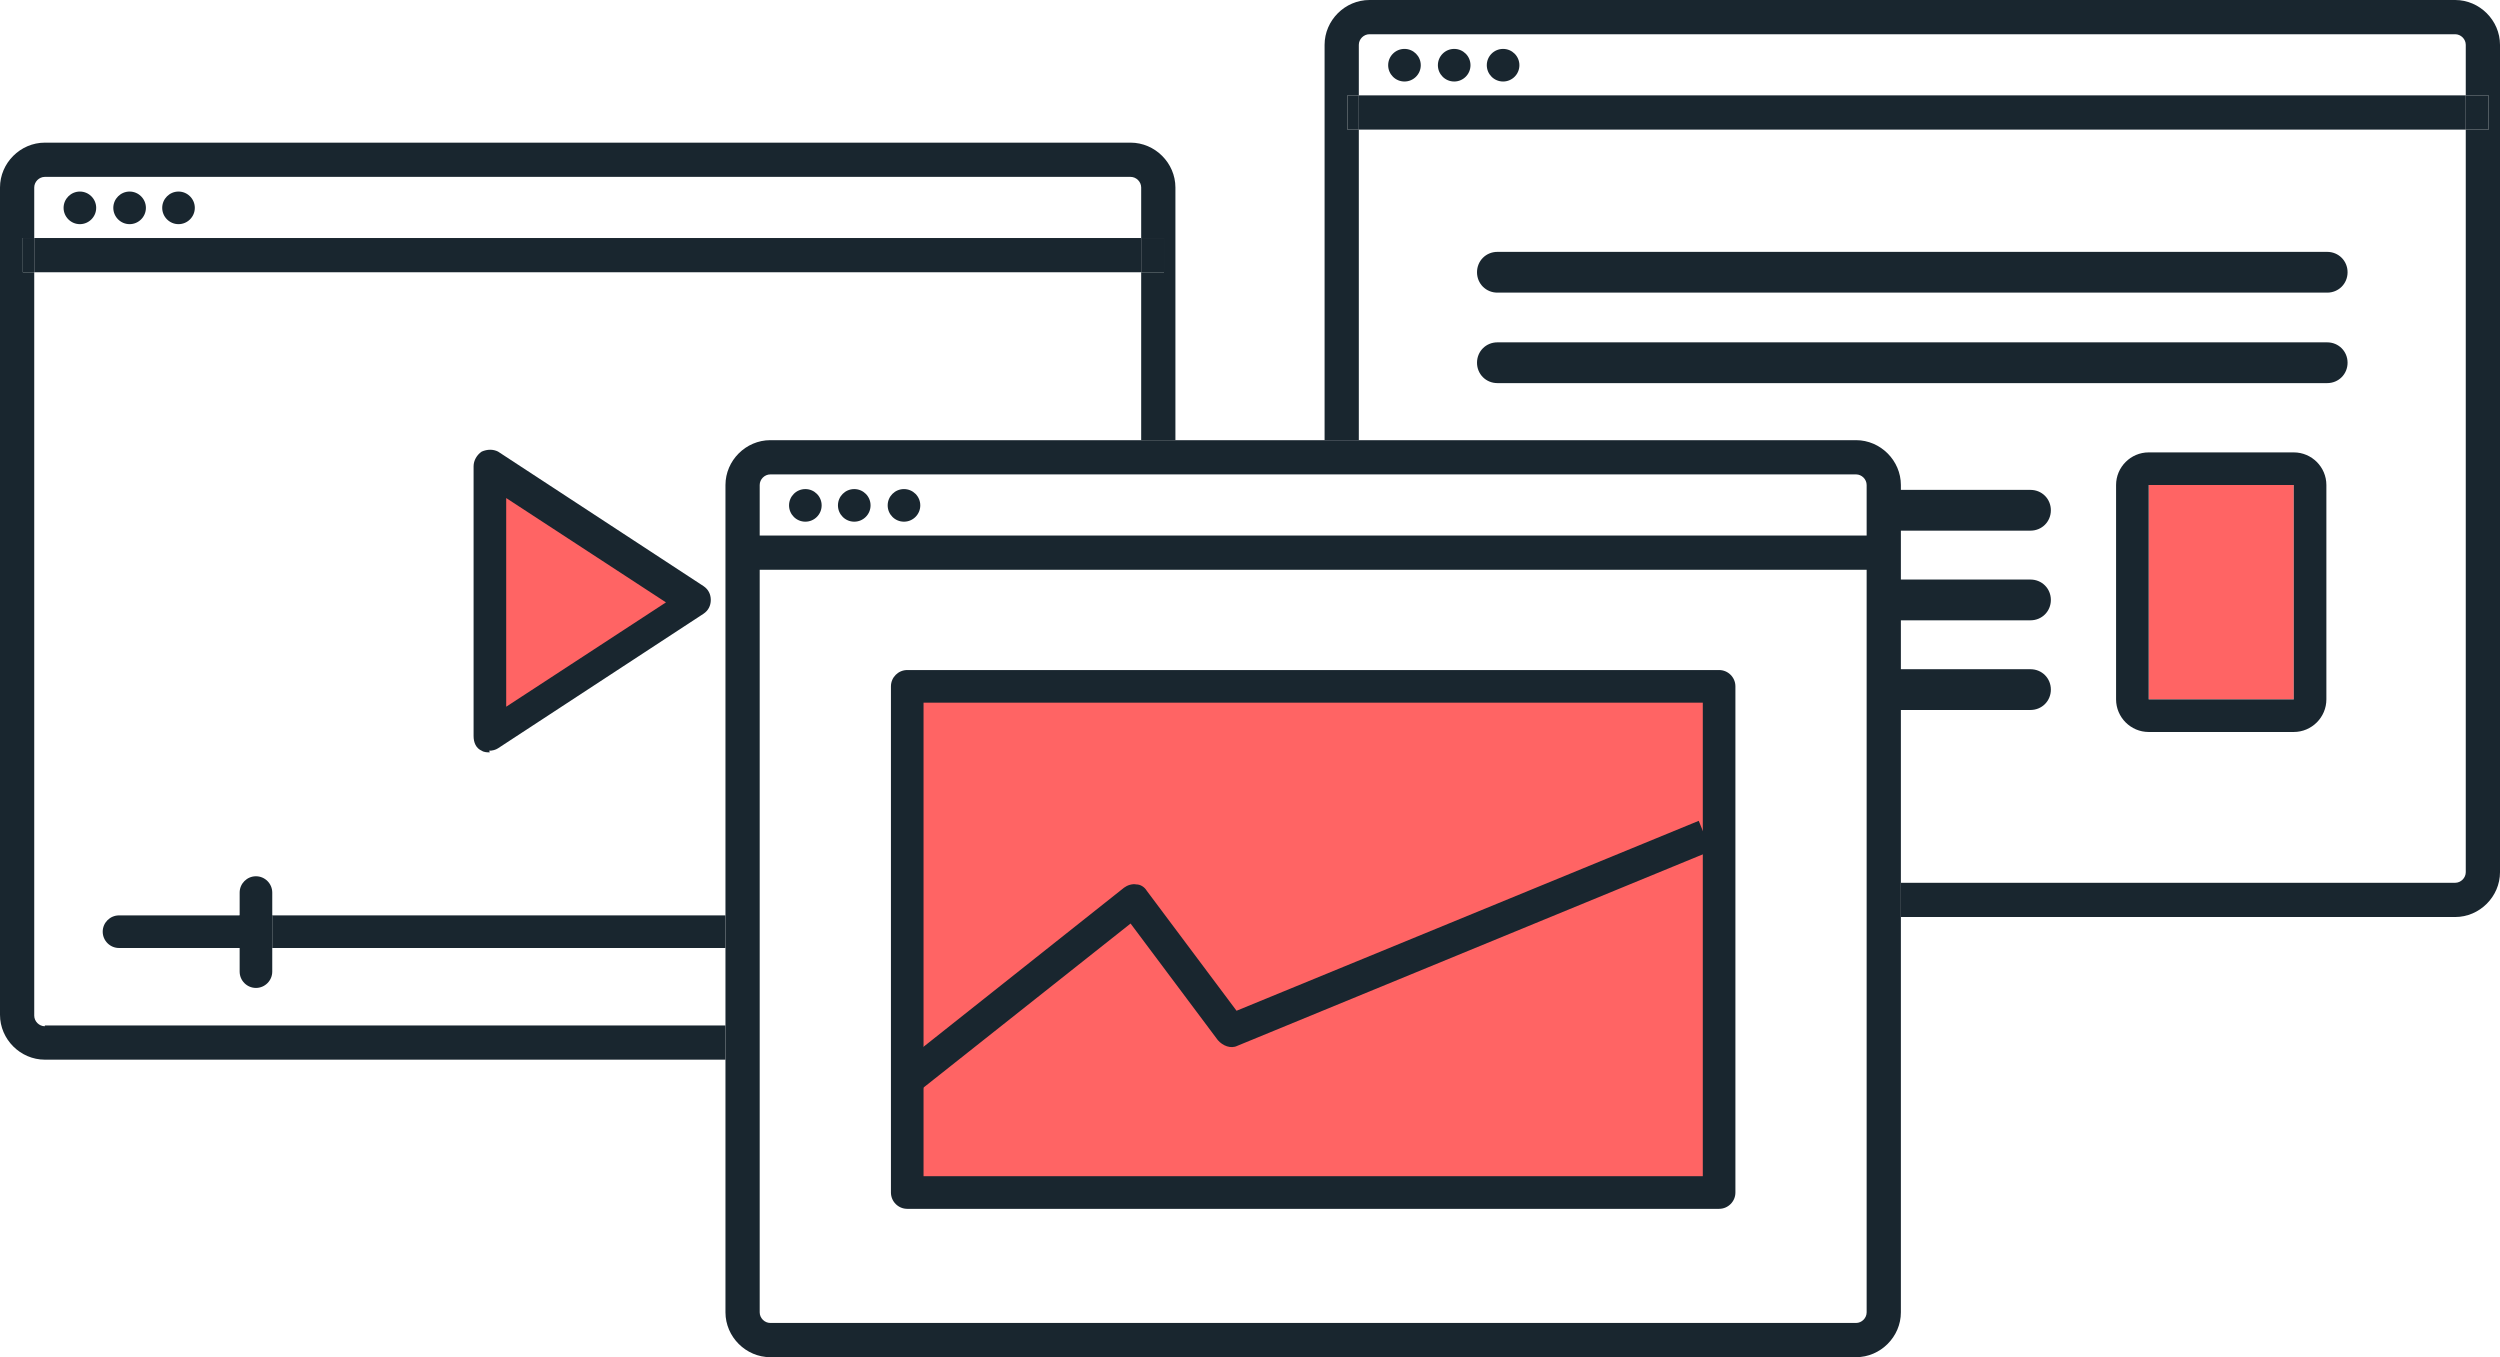 <?xml version="1.0" encoding="UTF-8"?> <svg xmlns="http://www.w3.org/2000/svg" id="Layer_2" version="1.1" viewBox="0 0 306.7 166.5"><defs><style> .st0 { fill: none; } .st1 { fill: #19262f; } .st2 { fill: #ff6464; } </style></defs><g id="Layer_1-2"><polygon class="st2" points="85.3 73.8 60.1 57.3 60.1 90.3 85.3 73.8"></polygon><path class="st1" d="M60.1,92.3c-.3,0-.7,0-1-.2-.7-.3-1-1-1-1.8v-33.1c0-.7.4-1.4,1-1.8.7-.3,1.4-.3,2,0l25.2,16.5c.6.4.9,1,.9,1.7s-.3,1.3-.9,1.7l-25.2,16.5c-.3.2-.7.3-1.1.3ZM62.1,61v25.7l19.6-12.8-19.6-12.8h0Z"></path><path class="st0" d="M302.5,5.5c0-.7-.6-1.3-1.3-1.3h-133.2c-.7,0-1.3.6-1.3,1.3v6.2h135.8v-6.2ZM172.3,10c-1.1,0-2-.9-2-2s.9-2,2-2,2,.9,2,2-.9,2-2,2ZM178.4,10c-1.1,0-2-.9-2-2s.9-2,2-2,2,.9,2,2-.9,2-2,2ZM184.4,10c-1.1,0-2-.9-2-2s.9-2,2-2,2,.9,2,2-.9,2-2,2Z"></path><path class="st1" d="M301.2,0h-133.2c-3,0-5.5,2.5-5.5,5.5v48.5h4.2V15.9h-1.4v-4.2h1.4v-6.2c0-.7.6-1.3,1.3-1.3h133.2c.7,0,1.3.6,1.3,1.3v6.2h2.8v4.2h-2.8v91.1c0,.7-.6,1.3-1.3,1.3h-68v4.2h68c3,0,5.5-2.5,5.5-5.5V5.5C306.7,2.5,304.2,0,301.2,0Z"></path><rect class="st1" x="166.7" y="11.7" width="135.8" height="4.2"></rect><rect class="st1" x="165.3" y="11.7" width="1.4" height="4.2"></rect><rect class="st1" x="302.5" y="11.7" width="2.8" height="4.2"></rect><circle class="st1" cx="172.3" cy="8" r="2"></circle><circle class="st1" cx="178.4" cy="8" r="2"></circle><circle class="st1" cx="184.4" cy="8" r="2"></circle><rect class="st2" x="263.6" y="59.5" width="17.8" height="26.3"></rect><path class="st1" d="M281.4,59.5v26.3h-17.8v-26.3h17.8M281.4,55.5h-17.8c-2.2,0-4,1.8-4,4v26.3c0,2.2,1.8,4,4,4h17.8c2.2,0,4-1.8,4-4v-26.3c0-2.2-1.8-4-4-4h0Z"></path><path class="st1" d="M227.7,166.5H94.5c-3,0-5.5-2.5-5.5-5.5V59.5c0-3,2.5-5.5,5.5-5.5h133.2c3,0,5.5,2.5,5.5,5.5v101.5c0,3-2.5,5.5-5.5,5.5h0ZM94.5,58.2c-.7,0-1.3.6-1.3,1.3v101.5c0,.7.6,1.3,1.3,1.3h133.2c.7,0,1.3-.6,1.3-1.3V59.5c0-.7-.6-1.3-1.3-1.3,0,0-133.2,0-133.2,0Z"></path><rect class="st1" x="91.8" y="65.7" width="140" height="4.2"></rect><circle class="st1" cx="98.8" cy="62" r="2"></circle><circle class="st1" cx="104.8" cy="62" r="2"></circle><circle class="st1" cx="110.9" cy="62" r="2"></circle><polygon class="st2" points="210.9 146.3 111.3 146.3 111.3 130.4 111.3 84.2 210.9 84.2 210.9 146.3"></polygon><path class="st1" d="M210.9,148.3h-99.6c-1.1,0-2-.9-2-2v-62.1c0-1.1.9-2,2-2h99.6c1.1,0,2,.9,2,2v62.1c0,1.1-.9,2-2,2ZM113.3,144.3h95.6v-58.1h-95.6v58.1Z"></path><path class="st1" d="M113.3,133.5l-2.5-3.1,27.1-21.5c.4-.3,1-.5,1.5-.4.5,0,1,.3,1.3.8l11,14.7,56.7-23.3,1.5,3.7-58.1,23.9c-.8.4-1.8,0-2.4-.7l-10.7-14.3-25.5,20.2h0Z"></path><path class="st0" d="M140,23c0-.7-.6-1.3-1.3-1.3H5.5c-.7,0-1.3.6-1.3,1.3v6.2h135.8s0-6.2,0-6.2ZM9.8,27.6c-1.1,0-2-.9-2-2s.9-2,2-2,2,.9,2,2-.9,2-2,2ZM15.9,27.6c-1.1,0-2-.9-2-2s.9-2,2-2,2,.9,2,2-.9,2-2,2ZM21.9,27.6c-1.1,0-2-.9-2-2s.9-2,2-2,2,.9,2,2-.9,2-2,2Z"></path><path class="st0" d="M4.2,33.4v91.1c0,.7.6,1.3,1.3,1.3h83.5v-9.5h-55.5v2.9c0,1.1-.9,2-2,2s-2-.9-2-2v-2.9h-14.9c-1.1,0-2-.9-2-2s.9-2,2-2h14.9v-2.9c0-1.1.9-2,2-2s2,.9,2,2v2.9h55.5v-52.9c0-3,2.5-5.5,5.5-5.5h45.6v-20.6H4.2Z"></path><path class="st1" d="M5.5,125.9c-.7,0-1.3-.6-1.3-1.3V33.4h-1.4v-4.2h1.4v-6.2c0-.7.6-1.3,1.3-1.3h133.2c.7,0,1.3.6,1.3,1.3v6.2h2.8v4.2h-2.8v20.6h4.2v-31c0-3-2.5-5.5-5.5-5.5H5.5c-3,0-5.5,2.5-5.5,5.5v101.5c0,3,2.5,5.5,5.5,5.5h83.5v-4.2H5.5Z"></path><rect class="st1" x="4.2" y="29.2" width="135.8" height="4.2"></rect><rect class="st1" x="2.8" y="29.2" width="1.4" height="4.2"></rect><rect class="st1" x="140" y="29.2" width="2.8" height="4.2"></rect><path class="st1" d="M9.8,23.5c-1.1,0-2,.9-2,2s.9,2,2,2,2-.9,2-2-.9-2-2-2Z"></path><path class="st1" d="M15.9,23.5c-1.1,0-2,.9-2,2s.9,2,2,2,2-.9,2-2-.9-2-2-2Z"></path><path class="st1" d="M21.9,23.5c-1.1,0-2,.9-2,2s.9,2,2,2,2-.9,2-2-.9-2-2-2Z"></path><rect class="st1" x="33.4" y="112.3" width="55.6" height="4"></rect><path class="st1" d="M14.6,112.3c-1.1,0-2,.9-2,2s.9,2,2,2h14.9v-4h-14.9Z"></path><path class="st1" d="M29.4,119.2c0,1.1.9,2,2,2s2-.9,2-2v-2.9h-4s0,2.9,0,2.9Z"></path><path class="st1" d="M33.4,109.5c0-1.1-.9-2-2-2s-2,.9-2,2v2.9h4v-2.9Z"></path><rect class="st1" x="29.4" y="112.3" width="4" height="4"></rect><path class="st1" d="M285.5,35.9h-101.8c-1.4,0-2.5-1.1-2.5-2.5s1.1-2.5,2.5-2.5h101.8c1.4,0,2.5,1.1,2.5,2.5s-1.1,2.5-2.5,2.5Z"></path><path class="st1" d="M285.5,47h-101.8c-1.4,0-2.5-1.1-2.5-2.5s1.1-2.5,2.5-2.5h101.8c1.4,0,2.5,1.1,2.5,2.5s-1.1,2.5-2.5,2.5Z"></path><path class="st1" d="M249.1,65.1h-17.1c-1.4,0-2.5-1.1-2.5-2.5s1.1-2.5,2.5-2.5h17.1c1.4,0,2.5,1.1,2.5,2.5s-1.1,2.5-2.5,2.5Z"></path><path class="st1" d="M249.1,76.1h-17.1c-1.4,0-2.5-1.1-2.5-2.5s1.1-2.5,2.5-2.5h17.1c1.4,0,2.5,1.1,2.5,2.5s-1.1,2.5-2.5,2.5Z"></path><path class="st1" d="M249.1,87.1h-17.1c-1.4,0-2.5-1.1-2.5-2.5s1.1-2.5,2.5-2.5h17.1c1.4,0,2.5,1.1,2.5,2.5s-1.1,2.5-2.5,2.5Z"></path></g></svg> 